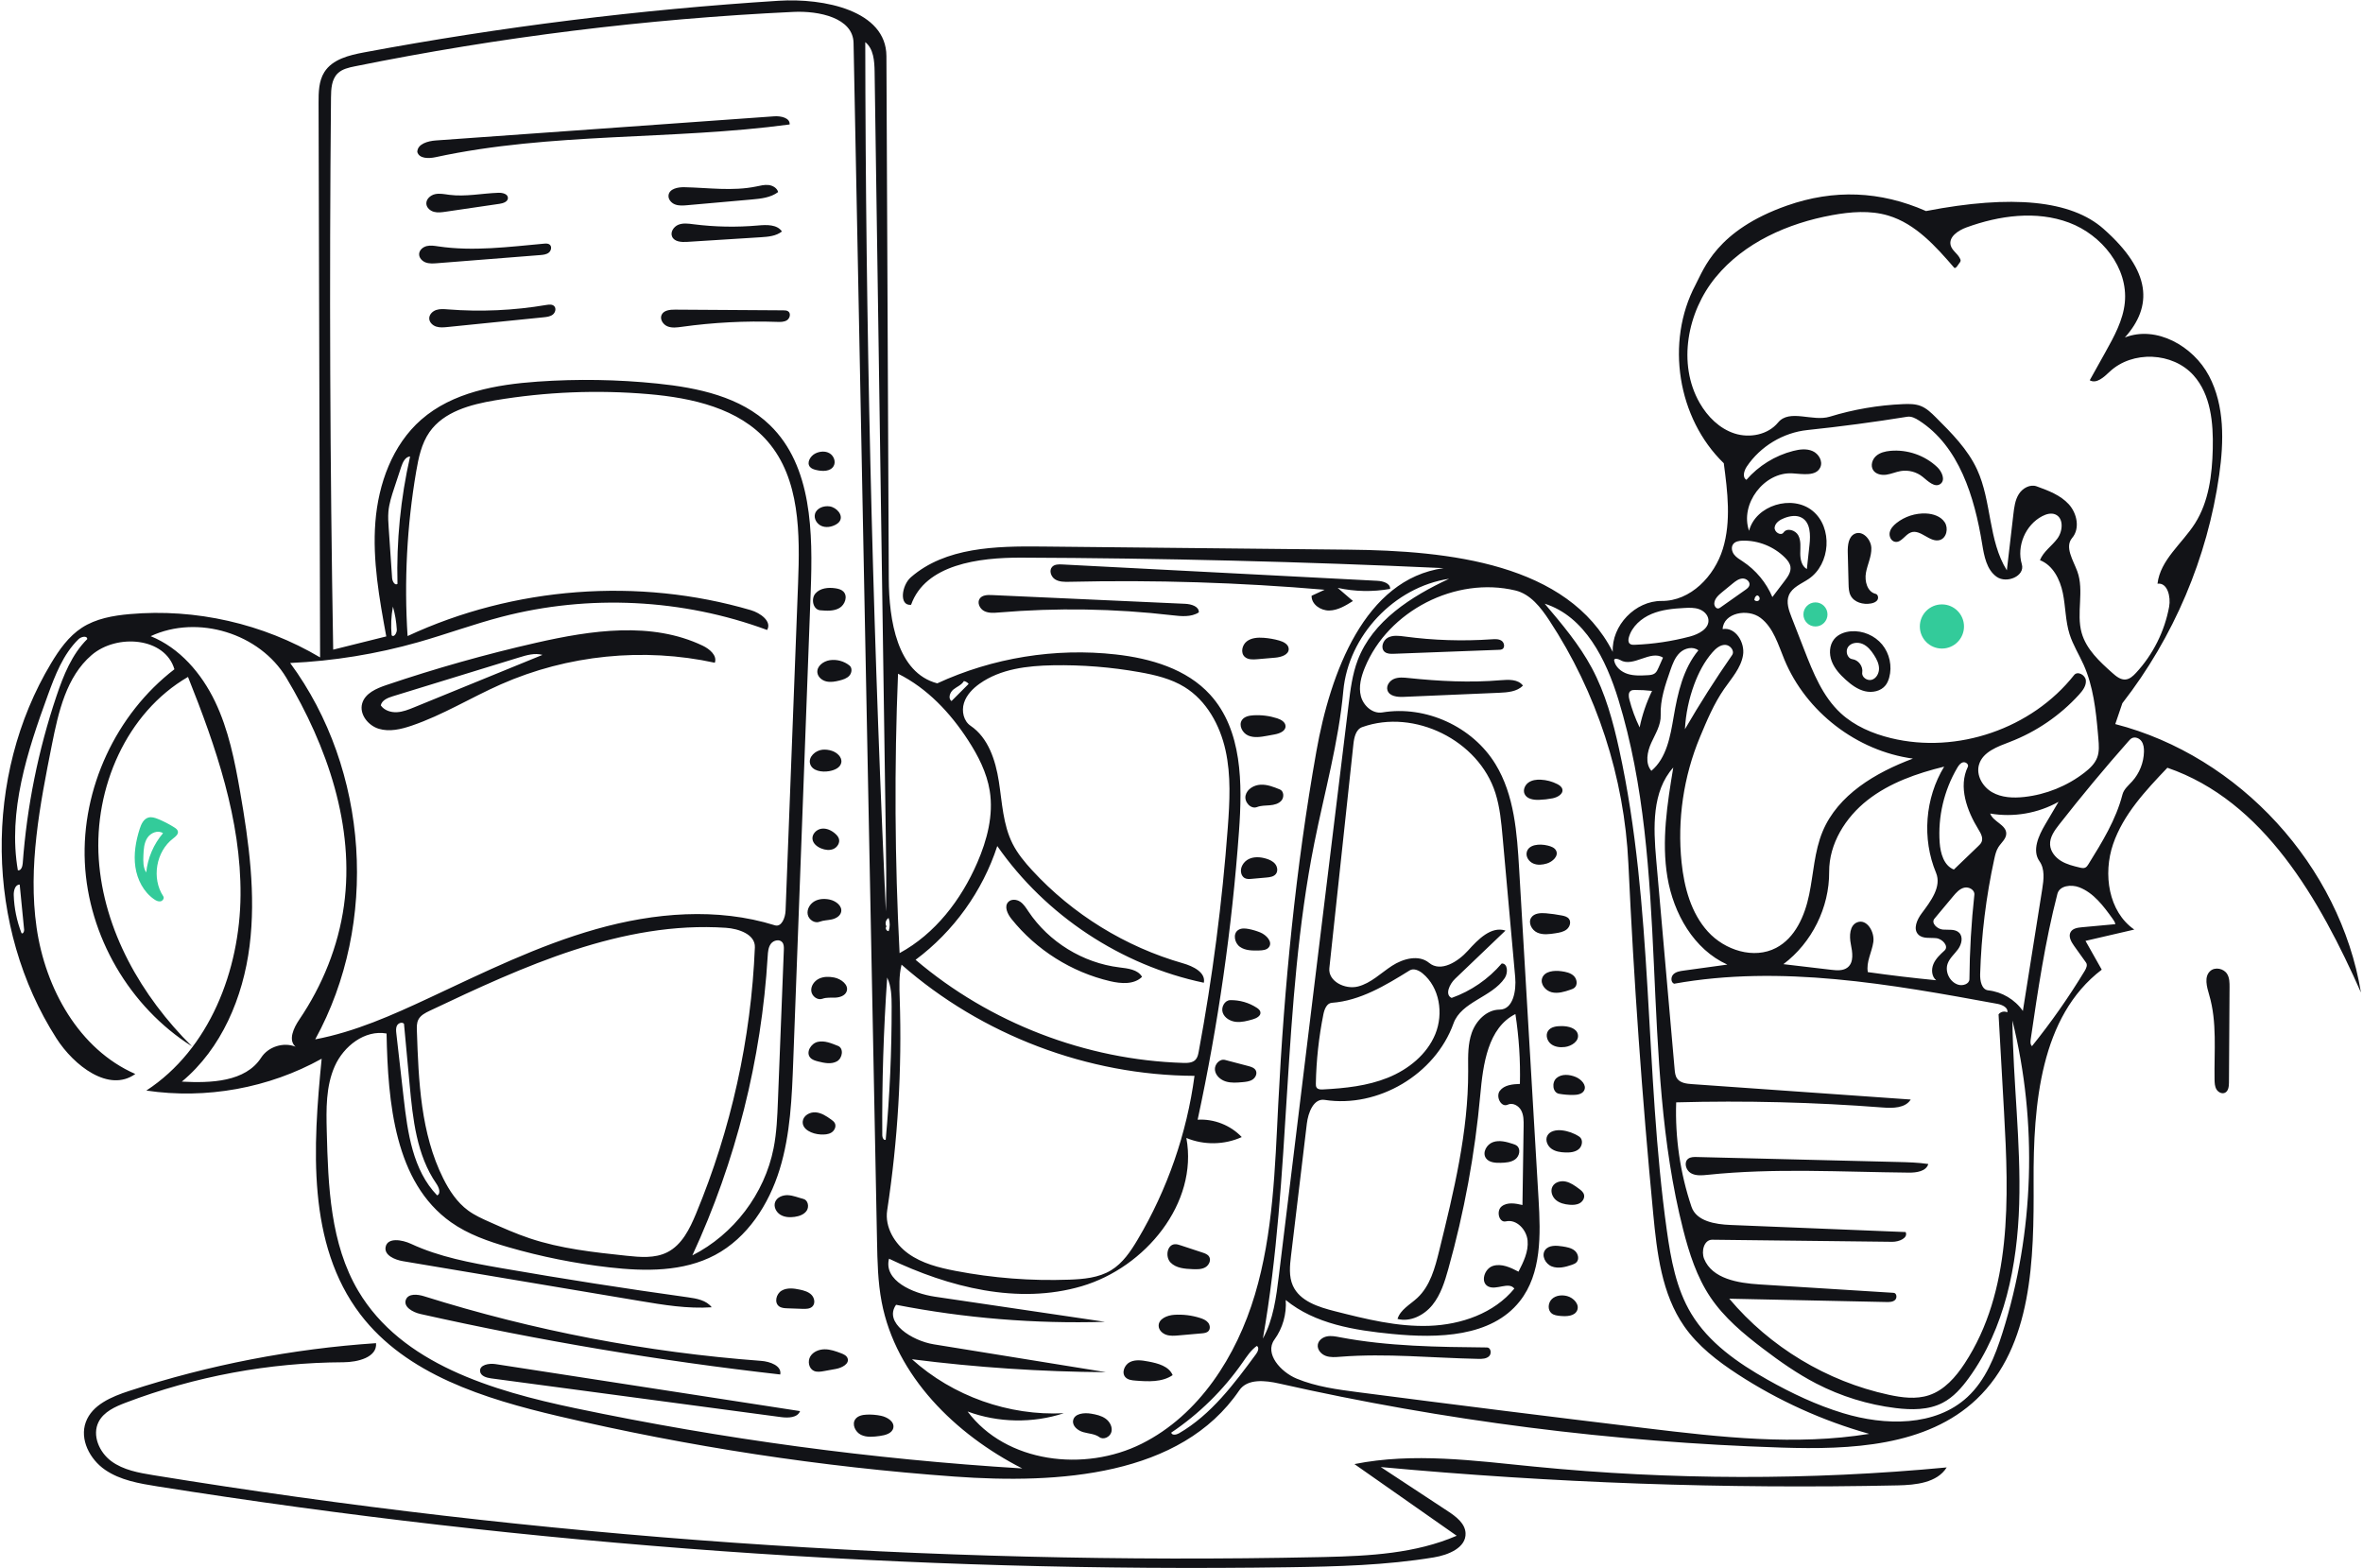 <svg width="577" height="383" viewBox="0 0 577 383" fill="none" xmlns="http://www.w3.org/2000/svg">
<g clip-path="url(#clip0_897_9143)">
<path d="M474.179 158.374C477.157 158.374 479.571 155.96 479.571 152.982C479.571 150.004 477.157 147.59 474.179 147.59C471.202 147.59 468.788 150.004 468.788 152.982C468.788 155.96 471.202 158.374 474.179 158.374Z" fill="#33CB9A"/>
<path d="M443.299 152.982C444.924 152.982 446.24 151.665 446.24 150.041C446.24 148.417 444.924 147.1 443.299 147.1C441.675 147.1 440.358 148.417 440.358 150.041C440.358 151.665 441.675 152.982 443.299 152.982Z" fill="#33CB9A"/>
<path fill-rule="evenodd" clip-rule="evenodd" d="M164.821 75.613C173.644 75.669 182.466 75.725 191.289 75.781C191.702 75.784 192.145 75.796 192.478 76.041C193.159 76.54 192.887 77.71 192.187 78.181C191.486 78.652 190.578 78.632 189.734 78.603C181.97 78.333 174.182 78.737 166.488 79.806C165.317 79.969 164.083 80.14 162.988 79.695C161.894 79.251 161.057 77.94 161.56 76.871C162.087 75.755 163.587 75.605 164.821 75.613ZM135.318 74.747C135.877 75.304 135.609 76.327 134.988 76.814C134.367 77.302 133.535 77.399 132.75 77.479C124.928 78.271 117.106 79.063 109.285 79.855C108.36 79.948 107.403 80.039 106.518 79.754C105.633 79.469 104.833 78.704 104.812 77.775C104.79 76.816 105.605 76.001 106.514 75.695C107.423 75.389 108.41 75.475 109.366 75.55C117.381 76.181 125.473 75.817 133.398 74.47C134.062 74.358 134.841 74.272 135.318 74.747ZM134.222 59.733C134.807 60.205 134.599 61.215 134.012 61.685C133.426 62.154 132.628 62.232 131.879 62.291L106.76 64.272C105.82 64.347 104.846 64.417 103.959 64.096C103.072 63.775 102.294 62.949 102.345 62.007C102.396 61.052 103.278 60.312 104.206 60.087C105.135 59.862 106.107 60.03 107.053 60.17C115.578 61.43 124.247 60.281 132.829 59.501C133.311 59.457 133.846 59.429 134.222 59.733ZM169.303 54.756C174.544 55.426 179.858 55.528 185.121 55.059C187.213 54.873 189.742 54.786 190.931 56.518C189.52 57.658 187.581 57.82 185.77 57.934C179.768 58.313 173.766 58.691 167.765 59.069C166.396 59.156 164.689 59.052 164.125 57.801C163.619 56.679 164.51 55.33 165.654 54.875C166.798 54.421 168.082 54.6 169.303 54.756ZM124.024 48.34C124.03 49.246 122.894 49.637 121.997 49.769L108.806 51.702C107.865 51.84 106.892 51.977 105.973 51.731C105.053 51.486 104.194 50.754 104.108 49.806C104.003 48.646 105.092 47.667 106.229 47.414C107.366 47.162 108.544 47.426 109.7 47.575C113.684 48.088 117.703 47.212 121.718 47.075C122.701 47.041 124.017 47.356 124.024 48.34ZM187.671 45.182C188.691 45.296 189.738 45.905 190.011 46.895C188.199 48.266 185.803 48.516 183.54 48.716C179.665 49.059 175.79 49.403 171.915 49.746C170.551 49.867 169.186 49.988 167.821 50.109C166.823 50.198 165.784 50.281 164.847 49.927C163.91 49.573 163.109 48.643 163.249 47.651C163.469 46.087 165.521 45.681 167.099 45.715C172.956 45.841 178.887 46.725 184.626 45.546C185.631 45.339 186.65 45.068 187.671 45.182ZM192.815 30.392C164.105 34.263 134.67 32.258 106.355 38.383C104.675 38.746 102.332 38.764 101.897 37.102C101.936 35.143 104.47 34.436 106.424 34.297C133.969 32.332 161.514 30.368 189.059 28.403C190.675 28.288 192.943 28.777 192.815 30.392Z" fill="#121317"/>
<path fill-rule="evenodd" clip-rule="evenodd" d="M91.824 327.993C92.124 331.467 87.336 332.643 83.85 332.657C65.731 332.729 47.63 336.09 30.693 342.527C28.108 343.509 25.341 344.747 24.083 347.209C22.417 350.47 24.235 354.643 27.183 356.816C30.13 358.989 33.891 359.651 37.505 360.24C131.445 375.536 226.782 382.241 321.938 380.244L323.467 380.211C334.442 379.957 345.642 379.367 355.696 375.022C347.373 369.188 339.05 363.355 330.727 357.521C345.135 354.644 360.001 356.693 374.623 358.137C408.087 361.44 441.871 361.508 475.349 358.338C472.992 362.104 467.81 362.626 463.369 362.722C421.257 363.629 379.095 362.133 337.153 358.244C342.625 361.845 348.098 365.446 353.57 369.047C355.552 370.352 357.746 372.009 357.861 374.379C358.033 377.943 353.655 379.721 350.136 380.302C338.456 382.232 326.575 382.539 314.739 382.712C222.298 384.064 129.742 377.449 38.432 362.966C33.977 362.259 29.36 361.47 25.645 358.911C21.93 356.352 19.398 351.486 20.959 347.253C22.511 343.044 27.236 341.067 31.501 339.673C51.02 333.298 71.336 329.365 91.824 327.993ZM216.446 13.684C216.639 56.238 216.833 98.792 217.026 141.346C217.072 151.474 219.068 164.291 228.862 166.87C242.397 160.621 257.652 158.153 272.466 159.815C280.947 160.766 289.753 163.33 295.494 169.643C303.37 178.304 303.382 191.347 302.536 203.023C300.822 226.688 297.446 250.234 292.442 273.428C296.418 273.177 300.473 274.772 303.213 277.665C298.994 279.595 293.967 279.675 289.689 277.882C292.628 293.812 279.649 309.529 264.107 314.092C248.564 318.656 231.697 314.353 217.082 307.368C215.711 312.706 222.852 315.842 228.304 316.648C242.144 318.694 255.983 320.739 269.823 322.785C252.731 323.298 235.583 321.899 218.801 318.622C215.711 322.998 222.709 327.417 227.998 328.273C242.026 330.543 256.053 332.813 270.081 335.084C254.237 334.978 238.399 333.921 222.682 331.922C232.678 340.939 246.323 345.787 259.767 345.099C252.183 347.593 243.757 347.443 236.267 344.68C245.638 357.229 264.809 359.554 278.809 352.535C292.81 345.516 301.951 331.156 306.423 316.147C310.895 301.137 311.33 285.274 312.122 269.633C313.585 240.76 316.38 211.927 321.438 183.463C324.844 164.296 333.21 141.441 352.488 138.733C318.143 137.15 283.764 136.296 249.382 136.173C238.935 136.135 225.957 137.844 222.468 147.692C219.485 148.001 220.151 142.942 222.411 140.971C230.85 133.614 243.148 133.344 254.343 133.458L329.464 134.227C353.726 134.475 382.822 137.552 393.806 159.187C393.487 152.757 399.314 146.689 405.752 146.749C412.772 146.813 418.644 140.723 420.693 134.008C422.742 127.293 421.838 120.078 420.916 113.118C409.596 102.157 406.633 83.524 413.994 69.592C416.076 65.651 419.152 56.255 436.332 50.208C447.785 46.176 459.107 46.619 470.296 51.537C491.309 47.474 505.749 48.916 513.616 55.864C525.417 66.286 525.643 74.828 518.852 82.41C526.53 79.408 535.552 84.499 539.398 91.79C543.244 99.081 543.043 107.816 541.886 115.978C539.02 136.19 530.781 155.615 518.24 171.723L516.511 176.817C546.848 184.639 571.389 211.453 576.5 242.362C566.414 219.629 552.76 195.552 529.235 187.481C523.927 193.049 518.469 198.859 515.976 206.137C513.483 213.415 514.83 222.611 521.151 226.995C517.181 227.915 513.211 228.835 509.24 229.755C510.562 232.1 511.884 234.444 513.205 236.788C498.203 248.193 496.477 269.764 496.568 288.609C496.659 307.453 496.316 328.706 482.644 341.676C470.458 353.236 451.859 354.027 435.071 353.494C393.792 352.184 352.639 346.938 312.352 337.85C308.926 337.078 304.588 336.607 302.613 339.51C288.322 360.522 258.437 362.4 233.092 360.571C200.536 358.222 168.167 353.284 136.391 345.82C118.367 341.587 99.227 335.692 87.998 320.971C74.908 303.809 76.42 280.014 78.544 258.535C65.638 265.71 50.339 268.488 35.734 266.307C51.129 256.242 58.594 236.988 58.734 218.596C58.875 200.204 52.736 182.377 45.906 165.3C30.857 174.028 22.939 192.427 24.116 209.784C25.294 227.141 34.503 243.251 46.859 255.498C31.627 245.885 21.549 228.568 20.714 210.576C19.88 192.584 28.313 174.408 42.59 163.428C40.309 155.626 28.539 154.673 22.37 159.966C16.201 165.259 14.266 173.851 12.679 181.823C9.747 196.553 6.803 211.627 8.933 226.494C11.063 241.362 19.276 256.244 33.038 262.259C26.607 266.895 18.04 260.222 13.769 253.542C-3.552 226.456 -4.075 189.538 12.472 161.972C14.46 158.661 16.753 155.397 19.989 153.29C23.421 151.056 27.604 150.322 31.683 149.96C47.77 148.536 64.275 152.291 78.162 160.535C78.038 115.398 77.914 70.263 77.79 25.126C77.783 22.542 77.819 19.799 79.197 17.612C81.19 14.449 85.273 13.469 88.948 12.783C122.379 6.542 156.189 2.333 190.129 0.187C201.219 -0.514 216.396 2.572 216.446 13.684ZM193.778 2.906C157.794 4.6 121.939 9.049 86.632 16.2C85.129 16.504 83.538 16.86 82.446 17.935C80.958 19.401 80.843 21.723 80.823 23.811C80.402 68.755 80.58 113.704 81.358 158.642C85.679 157.565 90 156.487 94.32 155.41C92.631 146.189 90.935 136.843 91.657 127.496C92.38 118.149 95.81 108.643 102.865 102.47C110.5 95.788 121.156 93.9 131.277 93.189C141.01 92.506 150.802 92.664 160.508 93.662C170.416 94.68 180.853 96.88 188.001 103.816C198.326 113.836 198.493 130.068 197.959 144.445C196.54 182.612 195.121 220.779 193.702 258.946C193.369 267.905 193.016 276.985 190.379 285.553C187.743 294.122 182.509 302.266 174.591 306.471C166.821 310.598 157.524 310.48 148.783 309.487C140.437 308.539 132.172 306.884 124.104 304.547C119.204 303.127 114.3 301.418 110.136 298.471C96.354 288.718 94.725 269.257 94.39 252.377C89.098 251.422 83.925 255.449 81.74 260.363C79.555 265.276 79.652 270.859 79.788 276.234C80.126 289.644 80.649 303.722 87.494 315.257C98.056 333.055 120.24 339.63 140.494 343.88C176.445 351.424 212.946 356.343 249.611 358.586C233.248 350.252 218.74 335.988 215.289 317.953C214.351 313.053 214.251 308.037 214.153 303.05C212.243 205.531 210.332 108.012 208.422 10.493C208.301 4.326 199.94 2.616 193.778 2.906ZM333.273 163.014C332.362 165.234 331.701 167.697 332.307 170.018C332.913 172.34 335.169 174.366 337.535 173.972C348.135 172.207 359.561 177.428 365.164 186.597C369.788 194.163 370.43 203.419 370.95 212.27L375.691 292.895C376.198 301.511 376.448 310.992 371.093 317.761C364.145 326.542 351.1 326.835 339.955 325.745C330.759 324.846 321.085 323.316 313.946 317.451C314.199 320.865 313.204 324.357 311.19 327.125C308.704 330.542 312.717 335.037 316.621 336.653C321.39 338.626 326.576 339.313 331.693 339.977C355.134 343.02 378.588 345.954 402.056 348.779C420.119 350.953 438.471 353.059 456.429 350.14C445.069 346.953 434.198 342.026 424.312 335.584C419.379 332.37 414.61 328.698 411.246 323.867C405.755 315.98 404.598 305.96 403.684 296.393C400.967 267.947 398.945 239.434 397.62 210.889C396.642 189.835 389.891 169.077 378.296 151.476C376.223 148.328 373.687 145.062 370.021 144.186C355.447 140.702 338.959 149.15 333.273 163.014ZM266.445 345.212C267.681 345.422 268.95 345.699 269.969 346.43C270.988 347.161 271.699 348.459 271.385 349.673C271.072 350.887 269.469 351.686 268.457 350.946C267.34 350.129 265.854 350.101 264.522 349.724C263.191 349.348 261.795 348.242 262.034 346.88C262.338 345.152 264.716 344.918 266.445 345.212ZM215.118 345.725C216.652 346.044 218.448 347.137 218.134 348.672C217.856 350.026 216.182 350.477 214.813 350.659C213.278 350.865 211.64 351.054 210.246 350.379C208.853 349.705 207.949 347.801 208.863 346.551C209.479 345.709 210.633 345.484 211.677 345.442C212.83 345.395 213.989 345.49 215.118 345.725ZM306.883 328.667C305.427 329.717 304.427 331.264 303.4 332.736C298.717 339.445 292.782 345.278 285.991 349.842C286.161 350.562 287.24 350.38 287.88 350.009C295.743 345.454 301.354 337.928 306.739 330.609C307.179 330.01 307.543 329.008 306.883 328.667ZM377.187 147.415C381.382 152.368 385.609 157.368 388.678 163.088C392.005 169.289 393.874 176.16 395.379 183.034C403.796 221.489 401.55 261.468 407.005 300.454C407.989 307.488 409.291 314.673 412.951 320.76C417.239 327.892 424.355 332.836 431.605 336.921C437.469 340.224 443.589 343.126 450.029 345.082C460.269 348.194 472.57 348.412 480.419 341.137C484.828 337.052 487.146 331.223 488.957 325.492C496.72 300.93 497.573 274.224 491.395 249.216C491.551 264.173 493.493 279.094 493.048 294.045C492.604 308.996 489.535 324.392 480.746 336.495C479.005 338.893 476.987 341.194 474.356 342.557C470.891 344.352 466.774 344.317 462.901 343.844C456.135 343.018 449.52 340.973 443.468 337.838C438.87 335.457 434.617 332.465 430.496 329.331C425.705 325.688 421.002 321.764 417.645 316.769C414.319 311.818 412.464 306.034 410.993 300.253C400.254 258.045 407.933 212.514 395.19 170.866C392.187 161.051 386.971 150.519 377.187 147.415ZM120.988 333.104C145.779 336.931 170.571 340.758 195.362 344.584C194.734 346.224 192.468 346.282 190.727 346.049C169.525 343.217 148.323 340.384 127.121 337.552C124.724 337.232 122.327 336.912 119.93 336.591C118.792 336.44 117.38 336.028 117.236 334.889C117.033 333.284 119.389 332.858 120.988 333.104ZM408.58 187.428C403.344 193.255 403.721 202.048 404.407 209.852C405.908 226.934 407.41 244.016 408.911 261.097C408.981 261.896 409.067 262.739 409.535 263.39C410.301 264.455 411.785 264.64 413.094 264.732C430.918 265.988 448.742 267.244 466.566 268.5C465.233 270.606 462.229 270.638 459.743 270.446C442.963 269.151 426.115 268.731 409.291 269.189C409.001 277.817 410.273 286.495 413.026 294.677C414.219 298.223 418.814 298.978 422.552 299.129C436.809 299.707 451.066 300.284 465.323 300.861C465.979 302.338 463.675 303.26 462.059 303.242C447.405 303.073 432.75 302.905 418.096 302.736C416.089 302.713 415.362 305.557 416.119 307.416C418.096 312.276 424.39 313.322 429.625 313.65L462.389 315.702C463.137 315.748 463.293 316.924 462.747 317.437C462.201 317.95 461.368 317.964 460.619 317.948L422.258 317.135C432.177 328.94 446.089 337.328 461.158 340.59C464.405 341.293 467.848 341.754 471.002 340.713C474.777 339.467 477.561 336.261 479.74 332.936C491.298 315.303 490.53 292.614 489.348 271.564L488.01 247.704C488.477 247.061 489.438 246.838 490.141 247.21C490.412 246.04 488.89 245.346 487.709 245.129C461.635 240.34 434.879 235.543 408.784 240.22C407.95 239.878 407.959 238.58 408.593 237.939C409.227 237.298 410.189 237.142 411.082 237.02C414.649 236.529 418.216 236.038 421.783 235.548C413.597 231.85 408.635 223.068 407.153 214.208C405.671 205.349 407.118 196.291 408.58 187.428ZM280.429 332.478C282.751 332.91 285.433 333.62 286.339 335.801C283.753 337.564 280.358 337.383 277.239 337.134C276.38 337.065 275.443 336.961 274.84 336.346C273.773 335.259 274.569 333.255 275.941 332.595C277.314 331.934 278.931 332.199 280.429 332.478ZM103.551 316.539C130.261 324.932 157.939 330.238 185.859 332.318C188.025 332.479 190.936 333.512 190.521 335.643C160.992 332.304 131.645 327.368 102.648 320.865C100.798 320.45 98.424 319.132 99.113 317.366C99.718 315.813 101.961 316.04 103.551 316.539ZM201.383 329.493C202.746 329.49 204.063 329.957 205.338 330.442C205.986 330.689 206.7 331.007 206.951 331.653C207.487 333.032 205.587 334.017 204.132 334.281C203.152 334.458 202.173 334.636 201.194 334.814C200.368 334.964 199.479 335.106 198.719 334.75C197.484 334.171 197.163 332.389 197.871 331.223C198.579 330.058 200.019 329.496 201.383 329.493ZM327.159 326.548C338.973 328.795 351.075 328.923 363.101 329.043C364.032 329.052 364.283 330.517 363.618 331.168C362.953 331.82 361.915 331.848 360.985 331.83C349.759 331.609 338.518 330.426 327.324 331.308C326.106 331.404 324.84 331.519 323.696 331.09C322.551 330.662 321.575 329.505 321.793 328.302C321.98 327.266 322.991 326.539 324.025 326.339C325.059 326.138 326.123 326.352 327.159 326.548ZM353.85 141.333C340.473 143.33 329.234 155.236 328.011 168.707C326.869 181.287 323.396 193.521 320.924 205.91C312.986 245.692 315.394 286.921 308.376 326.876C310.939 322.209 311.631 316.776 312.276 311.49L329.294 172.121C329.747 168.413 330.21 164.662 331.542 161.171C335.183 151.632 344.593 145.64 353.85 141.333ZM293.026 321.838C293.755 322.069 294.501 322.373 294.987 322.964C295.473 323.554 295.595 324.508 295.064 325.058C294.663 325.473 294.036 325.548 293.462 325.599C291.581 325.765 289.701 325.931 287.821 326.097C286.806 326.187 285.757 326.273 284.79 325.952C283.823 325.632 282.95 324.794 282.922 323.775C282.875 322.05 285.004 321.183 286.726 321.07C288.849 320.931 290.998 321.193 293.026 321.838ZM332.623 177.557C331.067 178.116 330.651 180.082 330.475 181.726L324.605 236.394C324.257 239.631 328.438 241.697 331.594 240.896C334.75 240.094 337.159 237.628 339.888 235.852C342.617 234.075 346.464 233.052 348.969 235.132C351.801 237.482 355.994 234.871 358.454 232.134C360.914 229.397 364.117 226.097 367.616 227.239C363.512 231.165 359.408 235.09 355.304 239.016C353.943 240.318 352.743 242.919 354.463 243.687C359.178 242.015 363.441 239.084 366.691 235.28C368.194 235.231 368.265 237.592 367.426 238.84C364.267 243.542 356.83 244.589 354.915 249.92C350.446 262.365 336.508 270.632 323.444 268.585C320.764 268.165 319.428 271.69 319.106 274.383C317.82 285.121 316.534 295.859 315.248 306.597C314.952 309.068 314.676 311.681 315.693 313.951C317.39 317.74 321.93 319.173 325.954 320.193C333.513 322.108 341.196 324.037 348.989 323.761C356.781 323.486 364.839 320.7 369.774 314.662C368.407 312.887 365.363 315.163 363.373 314.136C361.426 313.131 362.46 309.787 364.55 309.13C366.641 308.472 368.847 309.517 370.789 310.533C372.008 308.154 373.262 305.607 373.011 302.945C372.76 300.284 370.317 297.651 367.712 298.25C365.999 298.643 365.301 295.675 366.682 294.588C368.063 293.502 370.046 293.854 371.755 294.26C371.85 287.836 371.945 281.412 372.04 274.988C372.059 273.677 372.064 272.3 371.442 271.146C370.82 269.991 369.347 269.183 368.166 269.752C366.556 270.528 365.16 267.786 366.237 266.361C367.314 264.935 369.348 264.75 371.134 264.688C371.273 258.983 370.904 253.265 370.034 247.625C363.31 250.994 362.133 259.885 361.455 267.375C360.155 281.74 357.538 295.986 353.649 309.876C352.778 312.988 351.798 316.169 349.761 318.679C347.725 321.188 344.37 322.892 341.244 322.076C341.945 319.794 344.333 318.569 346.082 316.944C349.23 314.019 350.399 309.596 351.426 305.424C354.974 291.004 358.544 276.409 358.499 261.56L358.493 260.564C358.469 257.737 358.44 254.869 359.372 252.213C360.413 249.245 363.024 246.561 366.169 246.545C369.487 246.529 370.279 241.927 369.982 238.624C368.96 227.231 367.937 215.839 366.914 204.446C366.588 200.808 366.255 197.135 365.15 193.653C361.068 180.778 345.336 172.993 332.623 177.557ZM382.68 316.5C384.239 316.919 385.752 318.522 385.104 320.001C384.485 321.413 382.543 321.491 381.008 321.346C380.256 321.274 379.457 321.185 378.87 320.71C377.842 319.879 377.987 318.116 378.95 317.21C379.913 316.303 381.403 316.158 382.68 316.5ZM195.314 314.921C196.34 315.143 197.408 315.442 198.146 316.189C198.883 316.936 199.127 318.267 198.394 319.018C197.795 319.632 196.829 319.643 195.972 319.613C194.74 319.57 193.508 319.526 192.276 319.483C191.562 319.458 190.799 319.416 190.226 318.99C189.002 318.08 189.539 315.947 190.854 315.173C192.169 314.399 193.823 314.598 195.314 314.921ZM100.372 303.742C107.27 306.95 114.849 308.349 122.343 309.655C137.514 312.298 152.731 314.678 167.985 316.795C170.119 317.091 172.483 317.511 173.784 319.229C167.877 319.632 161.973 318.648 156.135 317.668C136.887 314.436 117.639 311.204 98.391 307.972C96.373 307.633 93.768 306.512 94.161 304.504C94.627 302.124 98.173 302.72 100.372 303.742ZM220.143 235.565C219.473 238.254 219.601 241.067 219.693 243.837C220.264 261.124 219.238 278.465 216.633 295.564C216.012 299.641 218.447 303.717 221.795 306.124C225.142 308.531 229.267 309.565 233.315 310.345C242.443 312.103 251.77 312.824 261.059 312.489C264.592 312.362 268.271 312.036 271.292 310.201C274.152 308.463 276.092 305.571 277.799 302.692C285.043 290.478 289.793 276.792 291.674 262.716C265.617 262.598 239.716 252.767 220.143 235.565ZM288.293 304.108C290.072 304.695 291.851 305.282 293.63 305.869C294.224 306.065 294.86 306.292 295.212 306.808C295.806 307.68 295.229 308.956 294.309 309.474C293.389 309.992 292.272 309.964 291.217 309.922C289.296 309.846 287.175 309.684 285.834 308.307C284.493 306.929 284.953 303.958 286.871 303.833C287.356 303.801 287.832 303.955 288.293 304.108ZM381.548 304.365C382.607 304.535 383.723 304.73 384.539 305.425C385.354 306.12 385.688 307.496 384.937 308.26C384.634 308.568 384.214 308.726 383.806 308.868C382.232 309.416 380.482 309.854 378.925 309.257C377.368 308.66 376.306 306.601 377.285 305.252C378.185 304.011 380.035 304.124 381.548 304.365ZM104.958 246.811C103.861 247.331 102.688 247.924 102.147 249.009C101.743 249.818 101.764 250.766 101.794 251.67C102.204 263.986 102.72 276.744 108.229 287.768C109.716 290.745 111.609 293.61 114.288 295.584C115.911 296.781 117.768 297.611 119.61 298.431C122.806 299.854 126.01 301.277 129.327 302.388C136.928 304.934 144.972 305.796 152.943 306.643C156.323 307.002 159.923 307.324 162.955 305.788C166.524 303.98 168.426 300.062 169.961 296.367C178.522 275.762 183.41 253.636 184.326 231.342C184.456 228.174 180.4 226.776 177.237 226.563C151.982 224.868 127.83 235.969 104.958 246.811ZM188.248 230.448C187.6 231.301 187.519 232.441 187.455 233.51C185.944 258.722 179.669 283.641 169.059 306.562C179.167 301.447 186.699 291.512 188.895 280.398C189.65 276.576 189.805 272.665 189.957 268.773C190.438 256.5 190.918 244.227 191.399 231.955C191.424 231.307 191.429 230.596 191.017 230.096C190.336 229.27 188.896 229.596 188.248 230.448ZM192.434 291.858C193.717 291.927 194.923 292.461 196.169 292.77C197.286 293.048 197.623 294.638 197 295.605C196.377 296.572 195.175 296.993 194.035 297.153C192.846 297.32 191.567 297.257 190.544 296.627C189.521 295.998 188.857 294.683 189.266 293.554C189.703 292.346 191.152 291.788 192.434 291.858ZM382.284 288.525C383.483 288.773 384.512 289.516 385.499 290.24C386.035 290.633 386.605 291.075 386.781 291.716C387.004 292.534 386.465 293.415 385.721 293.823C384.977 294.231 384.085 294.26 383.239 294.193C382.037 294.097 380.796 293.799 379.889 293.004C378.982 292.21 378.521 290.815 379.086 289.75C379.66 288.668 381.085 288.277 382.284 288.525ZM96.965 250.397C96.636 250.982 96.703 251.699 96.778 252.365L98.56 268.055C99.527 276.57 100.794 285.746 106.745 291.911C107.737 291.441 107.177 289.949 106.552 289.046C101.731 282.09 100.803 273.244 100.021 264.816C99.563 259.876 99.104 254.936 98.646 249.996C98.185 249.509 97.293 249.812 96.965 250.397ZM414.314 282.537C430.664 282.941 447.015 283.344 463.365 283.748C465.868 283.81 468.378 283.872 470.853 284.244C470.337 286.032 467.986 286.368 466.125 286.35C449.729 286.196 433.278 285.181 416.97 286.886C415.575 287.031 414.07 287.175 412.86 286.467C411.65 285.759 411.108 283.816 412.221 282.963C412.797 282.521 413.587 282.519 414.314 282.537ZM369.391 279.324C369.751 279.442 370.119 279.567 370.413 279.806C371.39 280.602 371.027 282.302 370.027 283.069C369.028 283.836 367.68 283.925 366.42 283.956C365.109 283.988 363.579 283.885 362.832 282.807C361.894 281.453 363.009 279.45 364.562 278.902C366.114 278.353 367.826 278.812 369.391 279.324ZM381.345 276.02C382.87 276.185 384.354 276.72 385.634 277.565C386.611 278.211 386.416 279.834 385.527 280.597C384.637 281.36 383.367 281.467 382.196 281.424C381.011 281.382 379.775 281.202 378.817 280.504C377.859 279.807 377.288 278.459 377.801 277.391C378.387 276.172 380.001 275.875 381.345 276.02ZM216.633 238.707C215.742 251.54 215.343 264.406 215.437 277.27C215.441 277.813 215.811 278.586 216.275 278.303C217.26 267.491 217.743 256.632 217.722 245.775C217.718 243.371 217.669 240.877 216.633 238.707ZM199.154 271.627C200.556 271.733 201.794 272.549 202.937 273.368C203.289 273.621 203.652 273.89 203.849 274.276C204.256 275.075 203.768 276.104 203.002 276.572C202.236 277.039 201.288 277.076 200.391 277.034C198.352 276.939 195.789 275.83 196.017 273.801C196.174 272.403 197.751 271.522 199.154 271.627ZM384.742 262.983C386.107 263.544 387.513 265.007 386.807 266.303C386.33 267.181 385.166 267.371 384.167 267.381C383.007 267.392 381.846 267.298 380.703 267.098C379.096 266.818 378.849 264.289 380.097 263.238C381.345 262.187 383.233 262.363 384.742 262.983ZM543.846 237.874C544.409 238.815 544.418 239.975 544.412 241.072C544.364 248.838 544.316 256.603 544.269 264.368C544.263 265.311 544.136 266.454 543.28 266.85C542.54 267.192 541.629 266.712 541.217 266.008C540.805 265.305 540.768 264.451 540.754 263.636C540.634 256.703 541.407 249.605 539.444 242.955C538.861 240.979 538.162 238.512 539.688 237.127C540.881 236.045 543.02 236.492 543.846 237.874ZM344.202 236.974C338.316 240.627 332.124 244.382 325.214 244.879C323.957 244.97 323.392 246.472 323.144 247.707C322.028 253.266 321.412 258.925 321.306 264.594C321.3 264.94 321.303 265.313 321.503 265.596C321.822 266.046 322.471 266.065 323.022 266.036C328.412 265.753 333.876 265.19 338.882 263.172C343.888 261.154 348.442 257.499 350.482 252.501C352.522 247.504 351.541 241.131 347.375 237.699C346.479 236.961 345.189 236.362 344.202 236.974ZM299.138 258.832C301.03 259.329 302.921 259.825 304.812 260.322C305.519 260.508 306.305 260.754 306.642 261.402C307.04 262.165 306.577 263.149 305.857 263.62C305.137 264.091 304.241 264.181 303.384 264.257C302.024 264.378 300.624 264.495 299.32 264.093C298.016 263.692 296.814 262.64 296.665 261.283C296.516 259.927 297.818 258.485 299.138 258.832ZM36.795 155.351C43.873 158.217 49.201 164.418 52.505 171.303C55.809 178.188 57.314 185.778 58.625 193.301C60.796 205.753 62.524 218.462 60.941 231.002C59.359 243.542 54.117 256.046 44.4 264.128C51.478 264.506 59.93 264.225 63.773 258.269C65.498 255.595 69.209 254.412 72.163 255.594C70.306 253.989 71.707 251 73.085 248.969C78.732 240.647 82.606 231.082 83.99 221.121C86.674 201.807 79.926 182.232 69.912 165.5C63.414 154.644 48.259 149.999 36.795 155.351ZM204.62 255.402C206.081 255.977 205.74 258.391 204.375 259.166C203.01 259.941 201.309 259.593 199.788 259.206C199.078 259.025 198.325 258.814 197.843 258.263C196.719 256.976 198.009 254.801 199.675 254.417C201.34 254.033 203.03 254.776 204.62 255.402ZM257.129 162.46C250.879 162.571 244.319 163.333 239.218 166.944C237.531 168.138 235.998 169.701 235.382 171.674C234.766 173.647 235.284 176.072 236.996 177.231C241.322 180.16 243.085 185.641 243.896 190.802C244.706 195.963 244.901 201.368 247.253 206.033C248.466 208.438 250.205 210.537 252.029 212.52C261.917 223.272 274.816 231.226 288.863 235.234C291.332 235.939 294.474 237.465 293.952 239.979C273.743 235.741 255.315 223.545 243.514 206.6C239.928 217.613 232.855 227.461 223.565 234.377C241.687 249.799 265.138 258.834 288.923 259.558C290.001 259.591 291.22 259.55 291.947 258.754C292.423 258.233 292.572 257.5 292.702 256.806C296.068 238.702 298.44 220.414 299.805 202.05C300.271 195.768 300.613 189.382 299.255 183.23C297.897 177.079 294.621 171.099 289.264 167.784C285.964 165.741 282.1 164.824 278.279 164.143C271.306 162.899 264.211 162.334 257.129 162.46ZM381.304 250.565C382.942 250.566 385.009 251.045 385.297 252.658C385.583 254.266 383.752 255.463 382.132 255.67C380.947 255.821 379.659 255.677 378.719 254.94C377.779 254.203 377.342 252.759 377.995 251.759C378.664 250.733 380.079 250.564 381.304 250.565ZM502.376 218.282C499.368 229.933 497.612 241.864 495.862 253.769C495.775 254.361 495.725 255.062 496.172 255.46C500.86 249.636 505.161 243.499 509.036 237.105C509.419 236.475 509.795 235.649 509.366 235.049C508.395 233.691 507.424 232.333 506.453 230.976C505.732 229.968 504.989 228.641 505.623 227.576C506.138 226.711 507.291 226.528 508.295 226.436L516.531 225.677C516.442 225.167 516.132 224.727 515.829 224.307C513.624 221.238 511.219 218.011 507.688 216.664C505.731 215.918 502.899 216.254 502.376 218.282ZM120.909 97.757C114.888 98.768 108.366 100.509 104.872 105.516C102.917 108.318 102.197 111.778 101.623 115.146C99.363 128.396 98.657 141.909 99.524 155.322C125.481 143.245 155.851 140.951 183.328 148.992C185.658 149.674 188.542 151.74 187.318 153.838C166.707 146.214 143.75 145.077 122.487 150.627C115.606 152.423 108.92 154.892 102.079 156.832C91.912 159.715 81.412 161.419 70.855 161.9C90.081 188.005 92.569 225.384 76.972 253.806C86.676 251.97 95.795 247.892 104.742 243.711C118.102 237.468 131.403 230.884 145.594 226.877C159.785 222.869 175.128 221.558 189.205 225.952C190.851 226.466 191.759 224.09 191.824 222.366L194.875 142.45C195.337 130.344 195.376 116.958 187.45 107.795C180.437 99.687 168.999 97.151 158.318 96.239C145.85 95.174 133.249 95.686 120.909 97.757ZM306.872 246.085C307.266 246.342 307.673 246.667 307.765 247.128C307.952 248.065 306.812 248.661 305.894 248.922C304.559 249.3 303.184 249.679 301.805 249.534C300.425 249.389 299.022 248.597 298.568 247.286C298.115 245.975 299.026 244.254 300.413 244.229C302.686 244.187 304.968 244.843 306.872 246.085ZM502.658 195.798C497.637 198.613 491.638 199.642 485.966 198.66C486.691 200.684 489.873 201.389 489.888 203.538C489.898 204.847 488.665 205.768 487.964 206.874C487.425 207.724 487.191 208.728 486.976 209.712C484.955 218.965 483.795 228.407 483.516 237.874C483.468 239.506 483.873 241.661 485.495 241.838C488.856 242.206 492.021 244.091 493.946 246.869C495.524 236.943 497.101 227.016 498.678 217.089C499.044 214.786 499.353 212.213 498.003 210.311C496.145 207.694 497.762 204.109 499.391 201.344L502.658 195.798ZM203.698 238.704C205.411 239.046 207.361 240.526 206.712 242.149C206.312 243.149 205.104 243.552 204.029 243.61C202.954 243.667 201.835 243.508 200.828 243.889C199.643 244.338 198.248 243.289 198.104 242.03C197.959 240.771 198.834 239.549 199.974 238.996C201.115 238.443 202.455 238.456 203.698 238.704ZM381.283 237.171C382.363 237.321 383.503 237.558 384.289 238.314C385.075 239.07 385.291 240.509 384.454 241.208C384.178 241.439 383.829 241.561 383.488 241.678C382.003 242.185 380.415 242.681 378.893 242.305C377.37 241.929 376.047 240.313 376.573 238.836C377.18 237.132 379.491 236.924 381.283 237.171ZM479.629 216.764C478.485 217.04 477.651 217.994 476.897 218.898L472.354 224.338C471.466 225.402 473.028 226.884 474.409 226.999C475.789 227.115 477.401 226.79 478.384 227.767C479.413 228.79 478.989 230.574 478.146 231.756C477.303 232.937 476.108 233.902 475.599 235.261C474.837 237.292 476.097 239.838 478.175 240.464C479.303 240.804 480.886 240.281 480.896 239.103C480.954 232.215 481.357 225.331 482.102 218.484C482.229 217.314 480.773 216.488 479.629 216.764ZM249.097 220.184C249.967 220.763 250.53 221.688 251.111 222.557C256.095 230.021 264.432 235.15 273.341 236.235C275.401 236.486 277.833 236.736 278.866 238.537C276.925 240.459 273.762 240.225 271.101 239.606C261.668 237.411 253.025 231.962 246.979 224.397C246.015 223.191 245.135 221.355 246.21 220.247C246.938 219.497 248.227 219.606 249.097 220.184ZM474.73 187.205C468.069 188.841 461.417 191.151 456.019 195.382C450.62 199.613 446.605 206.042 446.647 212.901C446.701 221.6 442.427 230.22 435.471 235.443L447.183 236.822C448.554 236.983 450.091 237.099 451.165 236.231C452.735 234.961 452.334 232.523 451.937 230.543C451.54 228.562 451.628 225.945 453.512 225.217C455.851 224.312 457.787 227.558 457.433 230.041C457.079 232.524 455.637 234.914 456.089 237.382C461.635 238.168 467.199 238.831 472.776 239.37C471.666 238.46 471.545 236.734 472.106 235.413C472.667 234.092 473.757 233.081 474.817 232.113C475.945 231.081 474.318 229.263 472.798 229.099C471.278 228.936 469.49 229.301 468.418 228.211C467.085 226.855 468.085 224.582 469.222 223.058C471.428 220.1 474.163 216.535 472.743 213.13C469.28 204.826 470.042 194.884 474.73 187.205ZM219.281 164.515C218.353 187.247 218.48 210.023 219.662 232.743C228.346 228.032 234.691 219.741 238.625 210.679C241.026 205.15 242.633 199.056 241.673 193.105C240.958 188.668 238.857 184.568 236.414 180.795C232.08 174.102 226.424 168.06 219.281 164.515ZM420.638 153.623C423.756 153.049 426.14 156.899 425.609 160.025C425.077 163.151 422.805 165.637 420.999 168.243C418.504 171.845 416.798 175.922 415.11 179.965C411.094 189.585 409.531 200.217 410.608 210.586C411.242 216.69 412.915 222.961 417.043 227.503C421.171 232.045 428.246 234.316 433.685 231.473C438.357 229.031 440.687 223.648 441.758 218.487C442.83 213.326 443.021 207.923 445.045 203.056C448.779 194.077 457.987 188.653 467.096 185.247C453.402 183.387 441.013 173.846 435.717 161.082C434.198 157.422 433.058 153.295 429.907 150.892C426.756 148.489 420.823 149.665 420.638 153.623ZM304.894 226.853C305.857 227.038 306.802 227.318 307.711 227.687C309.21 228.297 310.82 229.983 309.855 231.283C309.329 231.993 308.317 232.078 307.433 232.101C305.822 232.142 304.084 232.147 302.768 231.216C301.452 230.285 300.996 228.034 302.324 227.119C303.053 226.617 304.025 226.686 304.894 226.853ZM377.488 223.016C378.792 223.126 380.09 223.307 381.375 223.557C382.01 223.681 382.695 223.854 383.095 224.363C383.7 225.135 383.319 226.346 382.553 226.96C381.787 227.574 380.769 227.746 379.8 227.898C378.319 228.13 376.739 228.35 375.372 227.733C374.006 227.116 373.073 225.31 373.908 224.065C374.637 222.979 376.185 222.905 377.488 223.016ZM4.809 216.003C3.705 215.991 3.323 217.465 3.356 218.569C3.452 221.741 4.094 224.896 5.246 227.853C5.566 228.18 5.938 227.498 5.893 227.042L4.809 216.003ZM216.986 224.17C216.297 224.543 216.034 225.534 216.448 226.2L216.465 226.224L216.45 226.24C216.431 226.262 216.411 226.289 216.391 226.32C216.113 226.74 216.502 227.405 217.003 227.37C217.343 226.339 217.336 225.197 216.986 224.17ZM202.634 219.68C204.128 220.011 205.75 221.251 205.379 222.735C205.132 223.719 204.097 224.296 203.108 224.516C202.118 224.736 201.072 224.721 200.127 225.088C198.924 225.555 197.477 224.586 197.229 223.32C196.981 222.055 197.757 220.734 198.876 220.092C199.994 219.45 201.375 219.402 202.634 219.68ZM211.281 10.288C211.368 78.721 212.94 147.151 215.996 215.516L216.318 222.584L216.366 220.31C216.454 214.997 216.376 209.681 216.298 204.367C215.386 142.076 214.474 79.785 213.562 17.494C213.523 14.886 213.318 11.918 211.281 10.288ZM309.161 209.674C309.999 209.925 310.84 210.305 311.384 210.991C311.928 211.676 312.083 212.729 311.545 213.42C311.025 214.088 310.081 214.214 309.237 214.289L305.637 214.609C305.048 214.661 304.416 214.705 303.904 214.409C303.491 214.17 303.217 213.734 303.092 213.273C302.714 211.887 303.651 210.383 304.949 209.765C306.246 209.147 307.784 209.262 309.161 209.674ZM19.153 156.106C15.409 159.784 13.463 164.868 11.664 169.798C6.651 183.535 1.888 198.116 4.361 212.528C5.126 212.668 5.49 211.628 5.547 210.852C6.564 196.948 9.342 183.174 13.795 169.963C15.494 164.922 17.537 159.803 21.311 156.054C21.259 155.141 19.805 155.465 19.153 156.106ZM479.335 186.157C478.683 186.317 478.26 186.933 477.919 187.512C474.697 192.978 473.181 199.432 473.631 205.76C473.817 208.373 474.657 211.383 477.098 212.336C479.082 210.431 481.066 208.526 483.05 206.621C483.365 206.319 483.687 206.006 483.861 205.605C484.296 204.603 483.674 203.485 483.102 202.554C480.276 197.953 478.152 192.121 480.507 187.262C480.8 186.657 479.988 185.996 479.335 186.157ZM520.561 180.259C520.244 180.424 520 180.697 519.763 180.965C513.907 187.589 508.25 194.39 502.804 201.355C501.667 202.81 500.48 204.451 500.592 206.294C500.692 207.932 501.844 209.359 503.241 210.221C504.638 211.083 506.265 211.476 507.862 211.856C508.29 211.958 508.754 212.057 509.155 211.879C509.525 211.716 509.759 211.353 509.973 211.009C513.307 205.634 516.688 200.151 518.262 194.025C518.598 192.718 519.731 191.806 520.636 190.806C522.415 188.841 523.457 186.225 523.517 183.576C523.537 182.678 523.432 181.732 522.913 181C522.394 180.268 521.356 179.844 520.561 180.259ZM377.921 206.479C378.728 206.679 379.618 206.985 379.98 207.734C380.618 209.053 379.121 210.428 377.721 210.861C376.636 211.197 375.427 211.313 374.386 210.858C373.345 210.403 372.556 209.256 372.792 208.145C373.211 206.172 375.964 205.994 377.921 206.479ZM203.97 203.599C204.351 203.941 204.704 204.342 204.849 204.833C205.139 205.82 204.45 206.909 203.504 207.314C202.559 207.72 201.454 207.564 200.501 207.175C199.498 206.766 198.52 205.983 198.393 204.907C198.247 203.676 199.362 202.544 200.588 202.366C201.815 202.188 203.047 202.772 203.97 203.599ZM312.515 192.779C313.494 193.178 313.596 194.658 312.921 195.472C312.246 196.285 311.12 196.555 310.067 196.644C309.014 196.733 307.924 196.694 306.94 197.079C305.428 197.671 303.784 195.844 304.144 194.261C304.504 192.678 306.204 191.694 307.826 191.618C309.448 191.543 311.011 192.166 312.515 192.779ZM376.244 190.398C377.631 190.466 379.003 190.83 380.242 191.459C380.779 191.732 381.334 192.11 381.487 192.693C381.803 193.893 380.296 194.717 379.077 194.951C377.997 195.159 376.9 195.283 375.801 195.321C374.444 195.368 372.806 195.106 372.266 193.86C371.845 192.893 372.357 191.706 373.217 191.094C374.077 190.483 375.19 190.346 376.244 190.398ZM465.704 101.77C457.609 103.076 449.477 104.159 441.321 105.016C435.414 105.637 429.849 108.989 426.538 113.921C425.858 114.934 425.39 116.551 426.44 117.172C429.413 113.743 433.448 111.247 437.844 110.12C439.415 109.717 441.135 109.497 442.617 110.157C444.099 110.817 445.158 112.635 444.487 114.112C443.458 116.38 440.174 115.746 437.688 115.594C430.773 115.172 424.794 123.086 427.088 129.622C428.697 123.382 437.605 120.673 442.598 124.747C447.591 128.82 446.981 137.766 441.641 141.373C439.876 142.564 437.61 143.395 436.805 145.366C436.114 147.056 436.779 148.965 437.441 150.666C438.481 153.336 439.52 156.006 440.56 158.676C442.739 164.274 445.055 170.077 449.466 174.154C452.859 177.29 457.258 179.155 461.746 180.249C477.927 184.193 496.143 177.916 506.461 164.842C507.287 163.794 509.174 164.788 509.322 166.115C509.469 167.441 508.562 168.634 507.665 169.622C503.045 174.707 497.222 178.692 490.809 181.156C487.778 182.32 484.176 183.58 483.244 186.691C482.472 189.267 484.096 192.114 486.427 193.455C488.758 194.795 491.6 194.909 494.273 194.616C499.604 194.033 504.763 191.946 509 188.659C510.285 187.662 511.528 186.498 512.099 184.975C512.64 183.534 512.516 181.94 512.385 180.405L512.272 179.087C511.771 173.367 511.124 167.581 508.792 162.351C507.671 159.835 506.17 157.477 505.344 154.849C504.326 151.609 504.387 148.132 503.703 144.804C503.018 141.477 501.285 138.021 498.117 136.794C498.954 134.668 501.042 133.33 502.394 131.488C503.746 129.646 503.944 126.429 501.816 125.597C500.798 125.199 499.64 125.542 498.67 126.045C494.583 128.168 492.378 133.362 493.69 137.777C494.546 140.658 489.994 142.591 487.544 140.851C485.093 139.11 484.489 135.797 484.006 132.83C482.133 121.331 478.373 108.933 468.552 102.665C467.694 102.117 466.71 101.607 465.704 101.77ZM203.112 183.341C204.403 183.76 205.691 184.919 205.422 186.25C205.168 187.508 203.72 188.097 202.455 188.313C200.661 188.62 198.321 188.268 197.817 186.519C197.337 184.855 199.079 183.26 200.802 183.078C201.578 182.996 202.369 183.1 203.112 183.341ZM410.188 159.388C408.984 160.529 408.398 162.158 407.851 163.724C406.617 167.256 405.366 170.892 405.508 174.631C405.6 177.038 404.203 179.206 403.207 181.399C402.21 183.592 401.669 186.4 403.232 188.233C406.964 185.095 407.86 179.812 408.68 175.006C409.661 169.26 410.996 163.303 414.712 158.812C413.411 157.783 411.392 158.248 410.188 159.388ZM311.845 175.403C312.806 175.712 313.893 176.33 313.905 177.339C313.919 178.566 312.409 179.13 311.201 179.351C310.596 179.462 309.991 179.573 309.386 179.684C307.843 179.966 306.19 180.236 304.757 179.602C303.323 178.967 302.369 177.031 303.304 175.773C303.909 174.96 305.023 174.738 306.035 174.675C307.995 174.554 309.976 174.802 311.845 175.403ZM171.595 157.678C173.283 158.485 175.171 160.076 174.546 161.839C157.16 158.048 138.586 159.923 122.308 167.111C114.983 170.346 108.108 174.623 100.528 177.201C97.934 178.083 95.103 178.76 92.483 177.96C89.863 177.16 87.678 174.38 88.445 171.75C89.164 169.282 91.913 168.108 94.348 167.284C106.353 163.22 118.566 159.774 130.923 156.963C144.407 153.896 159.121 151.712 171.595 157.678ZM421.234 157.47C419.992 157.465 418.948 158.376 418.132 159.311C416.152 161.58 414.745 164.301 413.698 167.124C412.397 170.632 411.628 174.336 411.425 178.072C415.019 171.887 418.863 165.848 422.943 159.972C423.651 158.952 422.475 157.475 421.234 157.47ZM399.204 168.487C398.864 168.489 398.504 168.502 398.217 168.684C397.57 169.095 397.66 170.053 397.852 170.795C398.461 173.149 399.304 175.442 400.365 177.63C401.001 174.547 402.024 171.545 403.4 168.714C402.008 168.555 400.606 168.479 399.204 168.487ZM126.771 160.54C116.48 163.703 106.189 166.866 95.898 170.029C94.669 170.407 93.242 170.99 92.981 172.249C93.817 173.47 95.411 173.988 96.889 173.917C98.368 173.845 99.771 173.278 101.141 172.718C111.581 168.452 122.021 164.186 132.462 159.921C130.597 159.399 128.621 159.972 126.771 160.54ZM235.367 166.313C234.814 167.272 233.664 167.679 232.802 168.373C231.939 169.067 231.434 170.56 232.344 171.189C233.738 169.794 235.132 168.398 236.526 167.003C236.238 166.645 235.819 166.396 235.367 166.313ZM343.947 165.571C351.427 166.35 358.975 166.748 366.468 166.102C368.407 165.935 370.725 165.857 371.876 167.426C370.424 168.905 368.14 169.084 366.07 169.173C358.292 169.506 350.515 169.839 342.737 170.172C341.22 170.237 339.298 170.044 338.806 168.607C338.418 167.476 339.299 166.228 340.405 165.775C341.511 165.321 342.758 165.447 343.947 165.571ZM459.594 157.397C461.404 159.599 462.065 162.696 461.311 165.445C461.125 166.123 460.854 166.789 460.42 167.342C459.282 168.795 457.181 169.224 455.387 168.794C453.593 168.364 452.055 167.222 450.686 165.985C449.275 164.711 447.951 163.258 447.273 161.481C446.596 159.704 446.675 157.542 447.876 156.068C448.867 154.854 450.467 154.271 452.031 154.157C454.873 153.948 457.784 155.196 459.594 157.397ZM207.427 162.516C208.142 163.093 208.022 164.293 207.412 164.98C206.802 165.667 205.871 165.96 204.98 166.182C203.927 166.445 202.82 166.65 201.764 166.399C200.709 166.148 199.719 165.329 199.589 164.252C199.401 162.689 201.036 161.467 202.591 161.221C204.289 160.954 206.091 161.436 207.427 162.516ZM451.312 157.916C450.519 158.942 451.04 160.793 452.325 160.969C453.809 161.171 454.963 162.73 454.724 164.209C454.536 165.369 455.952 166.339 457.075 165.991C458.197 165.643 458.847 164.384 458.822 163.208C458.797 162.033 458.237 160.937 457.6 159.948C456.899 158.858 456.041 157.799 454.859 157.269C453.676 156.738 452.104 156.89 451.312 157.916ZM447.361 52.538C436.577 54.513 425.894 59.223 418.938 67.698C411.983 76.172 409.577 88.855 415.015 98.375C416.937 101.739 419.87 104.673 423.559 105.857C427.248 107.041 431.709 106.17 434.17 103.178C436.962 99.784 442.598 103.039 446.8 101.751C452.612 99.969 458.652 98.935 464.726 98.682C466.166 98.622 467.651 98.613 468.995 99.134C470.454 99.7 471.607 100.834 472.715 101.938C476.56 105.769 480.483 109.71 482.759 114.636C486.368 122.449 485.475 131.975 490.034 139.274C490.567 134.697 491.1 130.12 491.633 125.543C491.831 123.844 492.051 122.081 492.969 120.638C493.887 119.196 495.722 118.183 497.329 118.767C500.164 119.797 503.115 120.903 505.15 123.129C507.185 125.356 507.938 129.067 505.982 131.363C504.092 133.582 506.236 136.788 507.24 139.525C508.979 144.265 506.934 149.683 508.301 154.544C509.433 158.571 512.704 161.577 515.83 164.357C516.744 165.17 517.81 166.037 519.028 165.926C520.048 165.833 520.867 165.073 521.564 164.322C525.718 159.845 528.562 154.168 529.663 148.161C530.106 145.737 529.264 142.206 526.822 142.537C527.489 136.721 532.835 132.76 535.974 127.819C539.36 122.491 540.16 115.939 540.315 109.628C540.47 103.285 539.851 96.391 535.624 91.659C530.546 85.975 520.677 85.55 515.129 90.777C513.746 92.08 511.924 93.802 510.274 92.86C511.567 90.54 512.86 88.22 514.153 85.9C516.26 82.12 518.412 78.202 518.841 73.895C519.686 65.398 513.217 57.352 505.217 54.363C497.218 51.375 488.186 52.614 480.162 55.537C478.151 56.269 475.775 57.843 476.32 59.913C476.636 61.111 477.851 61.835 478.473 62.907C478.861 63.575 478.823 63.789 478.384 64.329C478.118 64.656 477.64 65.601 477.212 65.417C472.662 60.148 467.742 54.632 461.072 52.639C456.651 51.319 451.899 51.706 447.361 52.538ZM395.693 161.202C395.124 160.865 394.035 160.643 394.142 161.296C394.449 162.892 395.886 164.079 397.436 164.567C398.987 165.054 400.651 164.972 402.274 164.885C402.909 164.851 403.586 164.802 404.091 164.416C404.514 164.093 404.746 163.584 404.962 163.097C405.332 162.262 405.701 161.427 406.071 160.592C403.054 158.629 398.789 163.036 395.693 161.202ZM308.591 155.75C309.86 155.845 311.119 156.067 312.344 156.41C313.406 156.707 314.625 157.329 314.678 158.43C314.747 159.879 312.861 160.471 311.415 160.596C309.944 160.723 308.473 160.85 307.002 160.977C305.93 161.07 304.717 161.118 303.929 160.385C302.87 159.401 303.298 157.493 304.444 156.613C305.59 155.733 307.15 155.642 308.591 155.75ZM343 155.435C350.037 156.377 357.169 156.604 364.252 156.112C365.083 156.054 365.988 156.005 366.672 156.48C367.357 156.955 367.527 158.18 366.78 158.549C366.553 158.66 366.292 158.672 366.04 158.682C357.478 159.005 348.915 159.328 340.352 159.651C339.572 159.68 338.712 159.685 338.112 159.185C337.037 158.29 337.653 156.376 338.886 155.715C340.119 155.054 341.614 155.249 343 155.435ZM411.324 148.461C408.591 148.608 405.809 148.861 403.285 149.922C400.761 150.982 398.496 152.976 397.743 155.608C397.59 156.143 397.533 156.8 397.943 157.175C398.261 157.467 398.742 157.472 399.174 157.455C403.715 157.276 408.237 156.6 412.632 155.442C414.816 154.866 417.45 153.477 417.155 151.237C416.999 150.058 415.982 149.136 414.858 148.746C413.734 148.355 412.512 148.397 411.324 148.461ZM95.947 148.131C95.511 150.438 95.404 152.807 95.631 155.144C96.196 155.754 96.939 154.563 96.892 153.733C96.783 151.839 96.465 149.957 95.947 148.131ZM242.171 145.309C257.912 146.021 273.653 146.732 289.394 147.444C290.863 147.51 292.815 148.073 292.728 149.541C290.849 150.747 288.425 150.498 286.208 150.239C272.176 148.604 257.981 148.379 243.905 149.566C242.69 149.669 241.399 149.768 240.314 149.21C239.23 148.653 238.531 147.167 239.235 146.171C239.85 145.3 241.105 145.261 242.171 145.309ZM204.002 143.659C204.694 143.763 205.415 143.944 205.918 144.432C207.069 145.546 206.359 147.664 204.975 148.472C203.592 149.279 201.879 149.166 200.283 149.028C198.532 148.877 197.964 146.25 199.114 144.921C200.264 143.592 202.264 143.396 204.002 143.659ZM259.364 137.836C285.018 139.167 310.672 140.498 336.326 141.829C337.7 141.9 339.518 142.429 339.446 143.803C335.216 144.565 330.835 144.48 326.637 143.555L330.364 146.762C328.587 147.883 326.694 149.04 324.594 149.086C322.494 149.133 320.207 147.584 320.267 145.485C321.33 144.994 322.392 144.504 323.455 144.013C302.731 142.238 281.911 141.59 261.117 142.073C259.917 142.101 258.637 142.112 257.623 141.469C256.61 140.825 256.097 139.262 256.936 138.403C257.536 137.789 258.507 137.792 259.364 137.836ZM425.477 141.267C424.552 141.318 423.768 141.931 423.051 142.518C422.202 143.213 421.353 143.908 420.503 144.603C419.614 145.331 418.65 146.2 418.598 147.348C418.569 147.971 419.044 148.711 419.652 148.571C419.821 148.532 419.969 148.429 420.111 148.329C422.134 146.902 424.158 145.475 426.181 144.048C426.594 143.756 427.034 143.427 427.168 142.94C427.413 142.047 426.401 141.216 425.477 141.267ZM456.946 133.792C457.026 135.873 455.993 137.823 455.626 139.873C455.258 141.923 455.958 144.533 457.985 145.013C458.583 145.155 458.756 146.01 458.418 146.523C458.081 147.036 457.443 147.258 456.839 147.367C454.961 147.708 452.738 147.106 451.875 145.404C451.443 144.552 451.41 143.561 451.385 142.606C451.32 140.049 451.254 137.492 451.188 134.935C451.143 133.187 451.339 131.034 452.939 130.329C454.844 129.488 456.865 131.711 456.946 133.792ZM429.041 145.391C428.671 145.564 428.418 145.963 428.422 146.372L428.33 146.395C428.536 146.851 429.274 146.922 429.563 146.514C429.852 146.106 429.539 145.433 429.041 145.391ZM425.501 132.028C424.653 132.049 423.703 132.203 423.201 132.888C422.665 133.62 422.882 134.695 423.433 135.416C423.984 136.138 424.797 136.602 425.555 137.102C428.746 139.207 431.295 142.274 432.78 145.798C433.79 144.468 434.8 143.138 435.81 141.809C436.565 140.816 437.36 139.68 437.201 138.443C437.086 137.55 436.486 136.799 435.849 136.162C433.15 133.461 429.318 131.93 425.501 132.028ZM100.138 111.458C98.952 111.555 98.337 112.887 97.964 114.017C97.395 115.74 96.827 117.462 96.259 119.185C95.638 121.067 95.013 122.969 94.842 124.944C94.729 126.252 94.819 127.568 94.908 128.879C95.187 132.97 95.466 137.062 95.746 141.154C95.8 141.945 96.401 143.037 97.056 142.589C96.784 132.137 97.822 121.653 100.138 111.458ZM435.713 126.503C434.636 126.913 433.492 127.634 433.336 128.776C433.181 129.918 434.862 130.978 435.514 130.027C436.346 128.815 438.426 129.448 439.114 130.748C439.802 132.048 439.6 133.611 439.59 135.082C439.58 136.553 439.918 138.24 441.2 138.961C441.415 136.993 441.63 135.026 441.845 133.058C442.11 130.629 442.095 127.617 439.96 126.428C438.682 125.717 437.08 125.982 435.713 126.503ZM470.296 125.391C472.044 125.469 473.911 126.078 474.867 127.544C475.823 129.009 475.316 131.41 473.631 131.882C471.227 132.555 468.978 129.167 466.628 130.009C465.158 130.535 464.251 132.602 462.718 132.305C461.767 132.121 461.241 130.983 461.43 130.033C461.619 129.084 462.328 128.324 463.087 127.722C465.109 126.12 467.719 125.276 470.296 125.391ZM202.616 123.661C204.301 123.933 205.951 125.778 205.063 127.235C204.813 127.645 204.408 127.935 203.984 128.159C202.933 128.712 201.637 128.9 200.552 128.417C199.467 127.935 198.703 126.683 198.997 125.533C199.366 124.087 201.143 123.423 202.616 123.661ZM473.037 114.067C474.196 115.17 475.1 117.246 473.802 118.182C472.428 119.171 470.783 117.501 469.469 116.434C468.001 115.241 466.012 114.715 464.146 115.025C462.953 115.224 461.829 115.742 460.632 115.916C459.435 116.09 458.041 115.815 457.388 114.797C456.703 113.729 457.139 112.217 458.081 111.368C459.024 110.518 460.333 110.208 461.597 110.092C465.741 109.713 470.021 111.2 473.037 114.067ZM202.558 110.688C203.593 111.295 204.15 112.725 203.574 113.777C202.813 115.167 200.819 115.148 199.281 114.766C198.727 114.629 198.144 114.447 197.777 114.01C196.902 112.966 197.883 111.328 199.105 110.725C200.181 110.195 201.523 110.081 202.558 110.688Z" fill="#121317"/>
<path fill-rule="evenodd" clip-rule="evenodd" d="M42.596 202.071C42.948 202.296 43.319 202.565 43.426 202.968C43.617 203.692 42.885 204.289 42.288 204.741C38.089 207.919 36.967 214.488 39.874 218.879C40.181 219.342 39.731 220.009 39.183 220.106C38.636 220.203 38.096 219.918 37.638 219.603C35.055 217.824 33.507 214.795 33.054 211.691C32.601 208.588 33.151 205.412 34.106 202.425C34.476 201.266 35.057 199.98 36.227 199.644C36.999 199.422 37.821 199.689 38.567 199.991C39.97 200.558 41.321 201.255 42.596 202.071ZM39.808 203.463C38.576 202.622 36.775 203.365 35.967 204.619C35.159 205.873 35.076 207.444 35.016 208.935C34.959 210.347 34.931 211.865 35.706 213.047C36.061 209.536 37.513 206.144 39.808 203.463Z" fill="#33CB9A"/>
</g>
<defs>
<clipPath id="clip0_897_9143">
<rect width="577" height="383" fill="white"/>
</clipPath>
</defs>
</svg>
